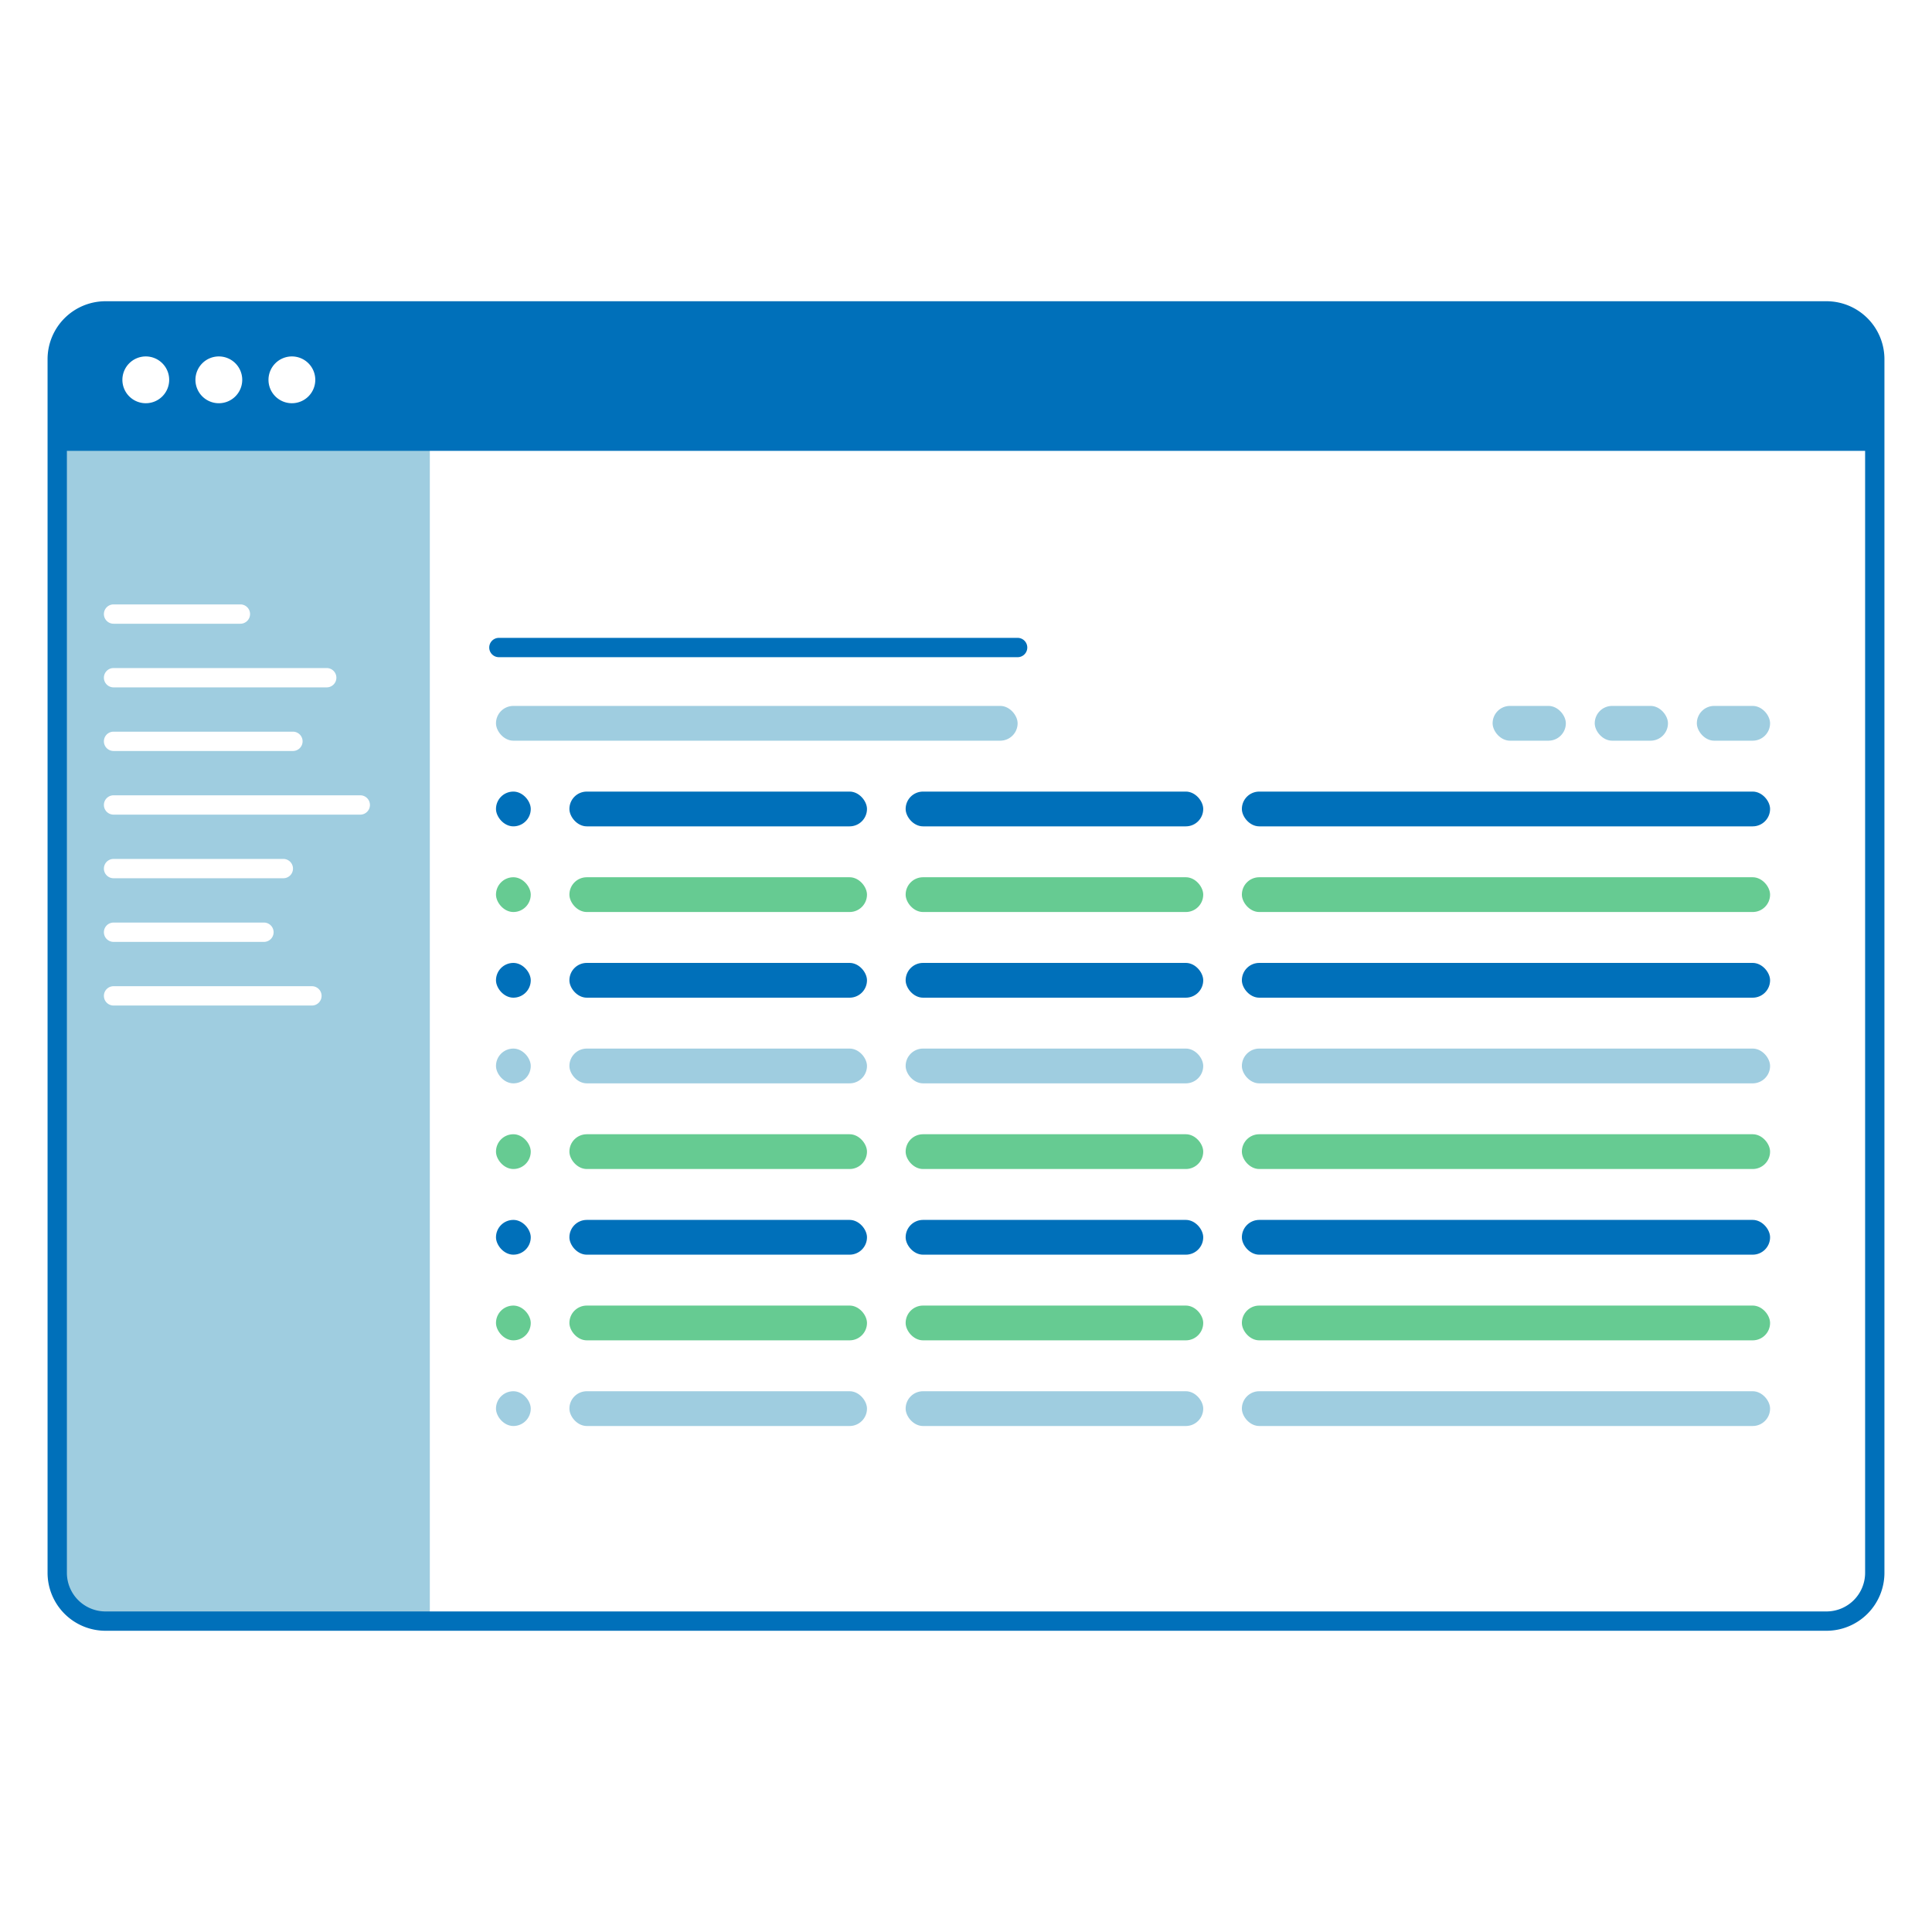 <svg xmlns="http://www.w3.org/2000/svg" viewBox="0 0 1000 1000"><defs><style>.cls-1{fill:#9fcde0;}.cls-2{fill:#0070ba;}.cls-3{fill:#66cb92;}</style></defs><g id="Grafik"><path class="cls-1" d="M29.62,229.64V813.69a25.1,25.1,0,0,0,25.1,25.1H222.48V229.64Zm29.16,83.2h65.65a5,5,0,0,1,0,10H58.78a5,5,0,0,1,0-10Zm0,32.94H169.11a5,5,0,0,1,0,10H58.78a5,5,0,1,1,0-10Zm0,32.93h92.84a5,5,0,0,1,0,10H58.78a5,5,0,0,1,0-10Zm0,98.81h77.84a5,5,0,0,1,0,10H58.78a5,5,0,1,1,0-10Zm-5-27.94a5,5,0,0,1,5-5h87.87a5,5,0,1,1,0,10H58.78A5,5,0,0,1,53.78,449.58Zm107.67,70.88H58.78a5,5,0,1,1,0-10H161.45a5,5,0,0,1,0,10Zm25-98.81H58.78a5,5,0,1,1,0-10h127.7a5,5,0,1,1,0,10Z"/><rect class="cls-1" x="256.72" y="365.38" width="270" height="18" rx="9"/><rect class="cls-1" x="878.28" y="365.38" width="37.91" height="18" rx="9"/><rect class="cls-1" x="825.43" y="365.38" width="37.91" height="18" rx="9"/><rect class="cls-1" x="772.57" y="365.38" width="37.91" height="18" rx="9"/><rect class="cls-2" x="256.72" y="409.72" width="18" height="18" rx="9"/><rect class="cls-2" x="294.72" y="409.72" width="154.03" height="18" rx="9"/><rect class="cls-2" x="468.76" y="409.72" width="154.03" height="18" rx="9"/><rect class="cls-2" x="642.79" y="409.72" width="273.4" height="18" rx="9"/><rect class="cls-3" x="256.72" y="454.06" width="18" height="18" rx="9"/><rect class="cls-3" x="294.72" y="454.06" width="154.03" height="18" rx="9"/><rect class="cls-3" x="468.76" y="454.06" width="154.03" height="18" rx="9"/><rect class="cls-3" x="642.79" y="454.06" width="273.4" height="18" rx="9"/><rect class="cls-2" x="256.72" y="498.4" width="18" height="18" rx="9"/><rect class="cls-2" x="294.72" y="498.4" width="154.03" height="18" rx="9"/><rect class="cls-2" x="468.76" y="498.4" width="154.03" height="18" rx="9"/><rect class="cls-2" x="642.79" y="498.4" width="273.4" height="18" rx="9"/><rect class="cls-1" x="256.72" y="542.74" width="18" height="18" rx="9"/><rect class="cls-1" x="294.72" y="542.74" width="154.03" height="18" rx="9"/><rect class="cls-1" x="468.76" y="542.74" width="154.03" height="18" rx="9"/><rect class="cls-1" x="642.79" y="542.74" width="273.4" height="18" rx="9"/><rect class="cls-3" x="256.72" y="587.08" width="18" height="18" rx="9"/><rect class="cls-3" x="294.72" y="587.08" width="154.03" height="18" rx="9"/><rect class="cls-3" x="468.76" y="587.08" width="154.03" height="18" rx="9"/><rect class="cls-3" x="642.79" y="587.08" width="273.4" height="18" rx="9"/><rect class="cls-2" x="256.72" y="631.42" width="18" height="18" rx="9"/><rect class="cls-2" x="294.72" y="631.42" width="154.03" height="18" rx="9"/><rect class="cls-2" x="468.76" y="631.42" width="154.03" height="18" rx="9"/><rect class="cls-2" x="642.79" y="631.42" width="273.4" height="18" rx="9"/><rect class="cls-3" x="256.72" y="675.76" width="18" height="18" rx="9"/><rect class="cls-3" x="294.72" y="675.76" width="154.03" height="18" rx="9"/><rect class="cls-3" x="468.76" y="675.76" width="154.03" height="18" rx="9"/><rect class="cls-3" x="642.79" y="675.76" width="273.4" height="18" rx="9"/><rect class="cls-1" x="256.72" y="720.1" width="18" height="18" rx="9"/><rect class="cls-1" x="294.72" y="720.1" width="154.03" height="18" rx="9"/><rect class="cls-1" x="468.76" y="720.1" width="154.03" height="18" rx="9"/><rect class="cls-1" x="642.79" y="720.1" width="273.4" height="18" rx="9"/><path class="cls-2" d="M526.72,340.16H258.23a5,5,0,0,1,0-10H526.72a5,5,0,0,1,0,10Z"/><path class="cls-2" d="M945.38,155.92H54.62a30,30,0,0,0-30,30V814.08a30,30,0,0,0,30,30H945.38a30,30,0,0,0,30-30V185.92A30,30,0,0,0,945.38,155.92ZM151.07,184.49a12.11,12.11,0,1,1-12.1,12.1A12.12,12.12,0,0,1,151.07,184.49Zm-37.81,0a12.11,12.11,0,1,1-12.1,12.1A12.11,12.11,0,0,1,113.26,184.49Zm-37.81,0a12.11,12.11,0,1,1-12.1,12.1A12.12,12.12,0,0,1,75.45,184.49ZM965.38,814.08a20,20,0,0,1-20,20H54.62a20,20,0,0,1-20-20V233.36H965.38Z"/></g></svg>